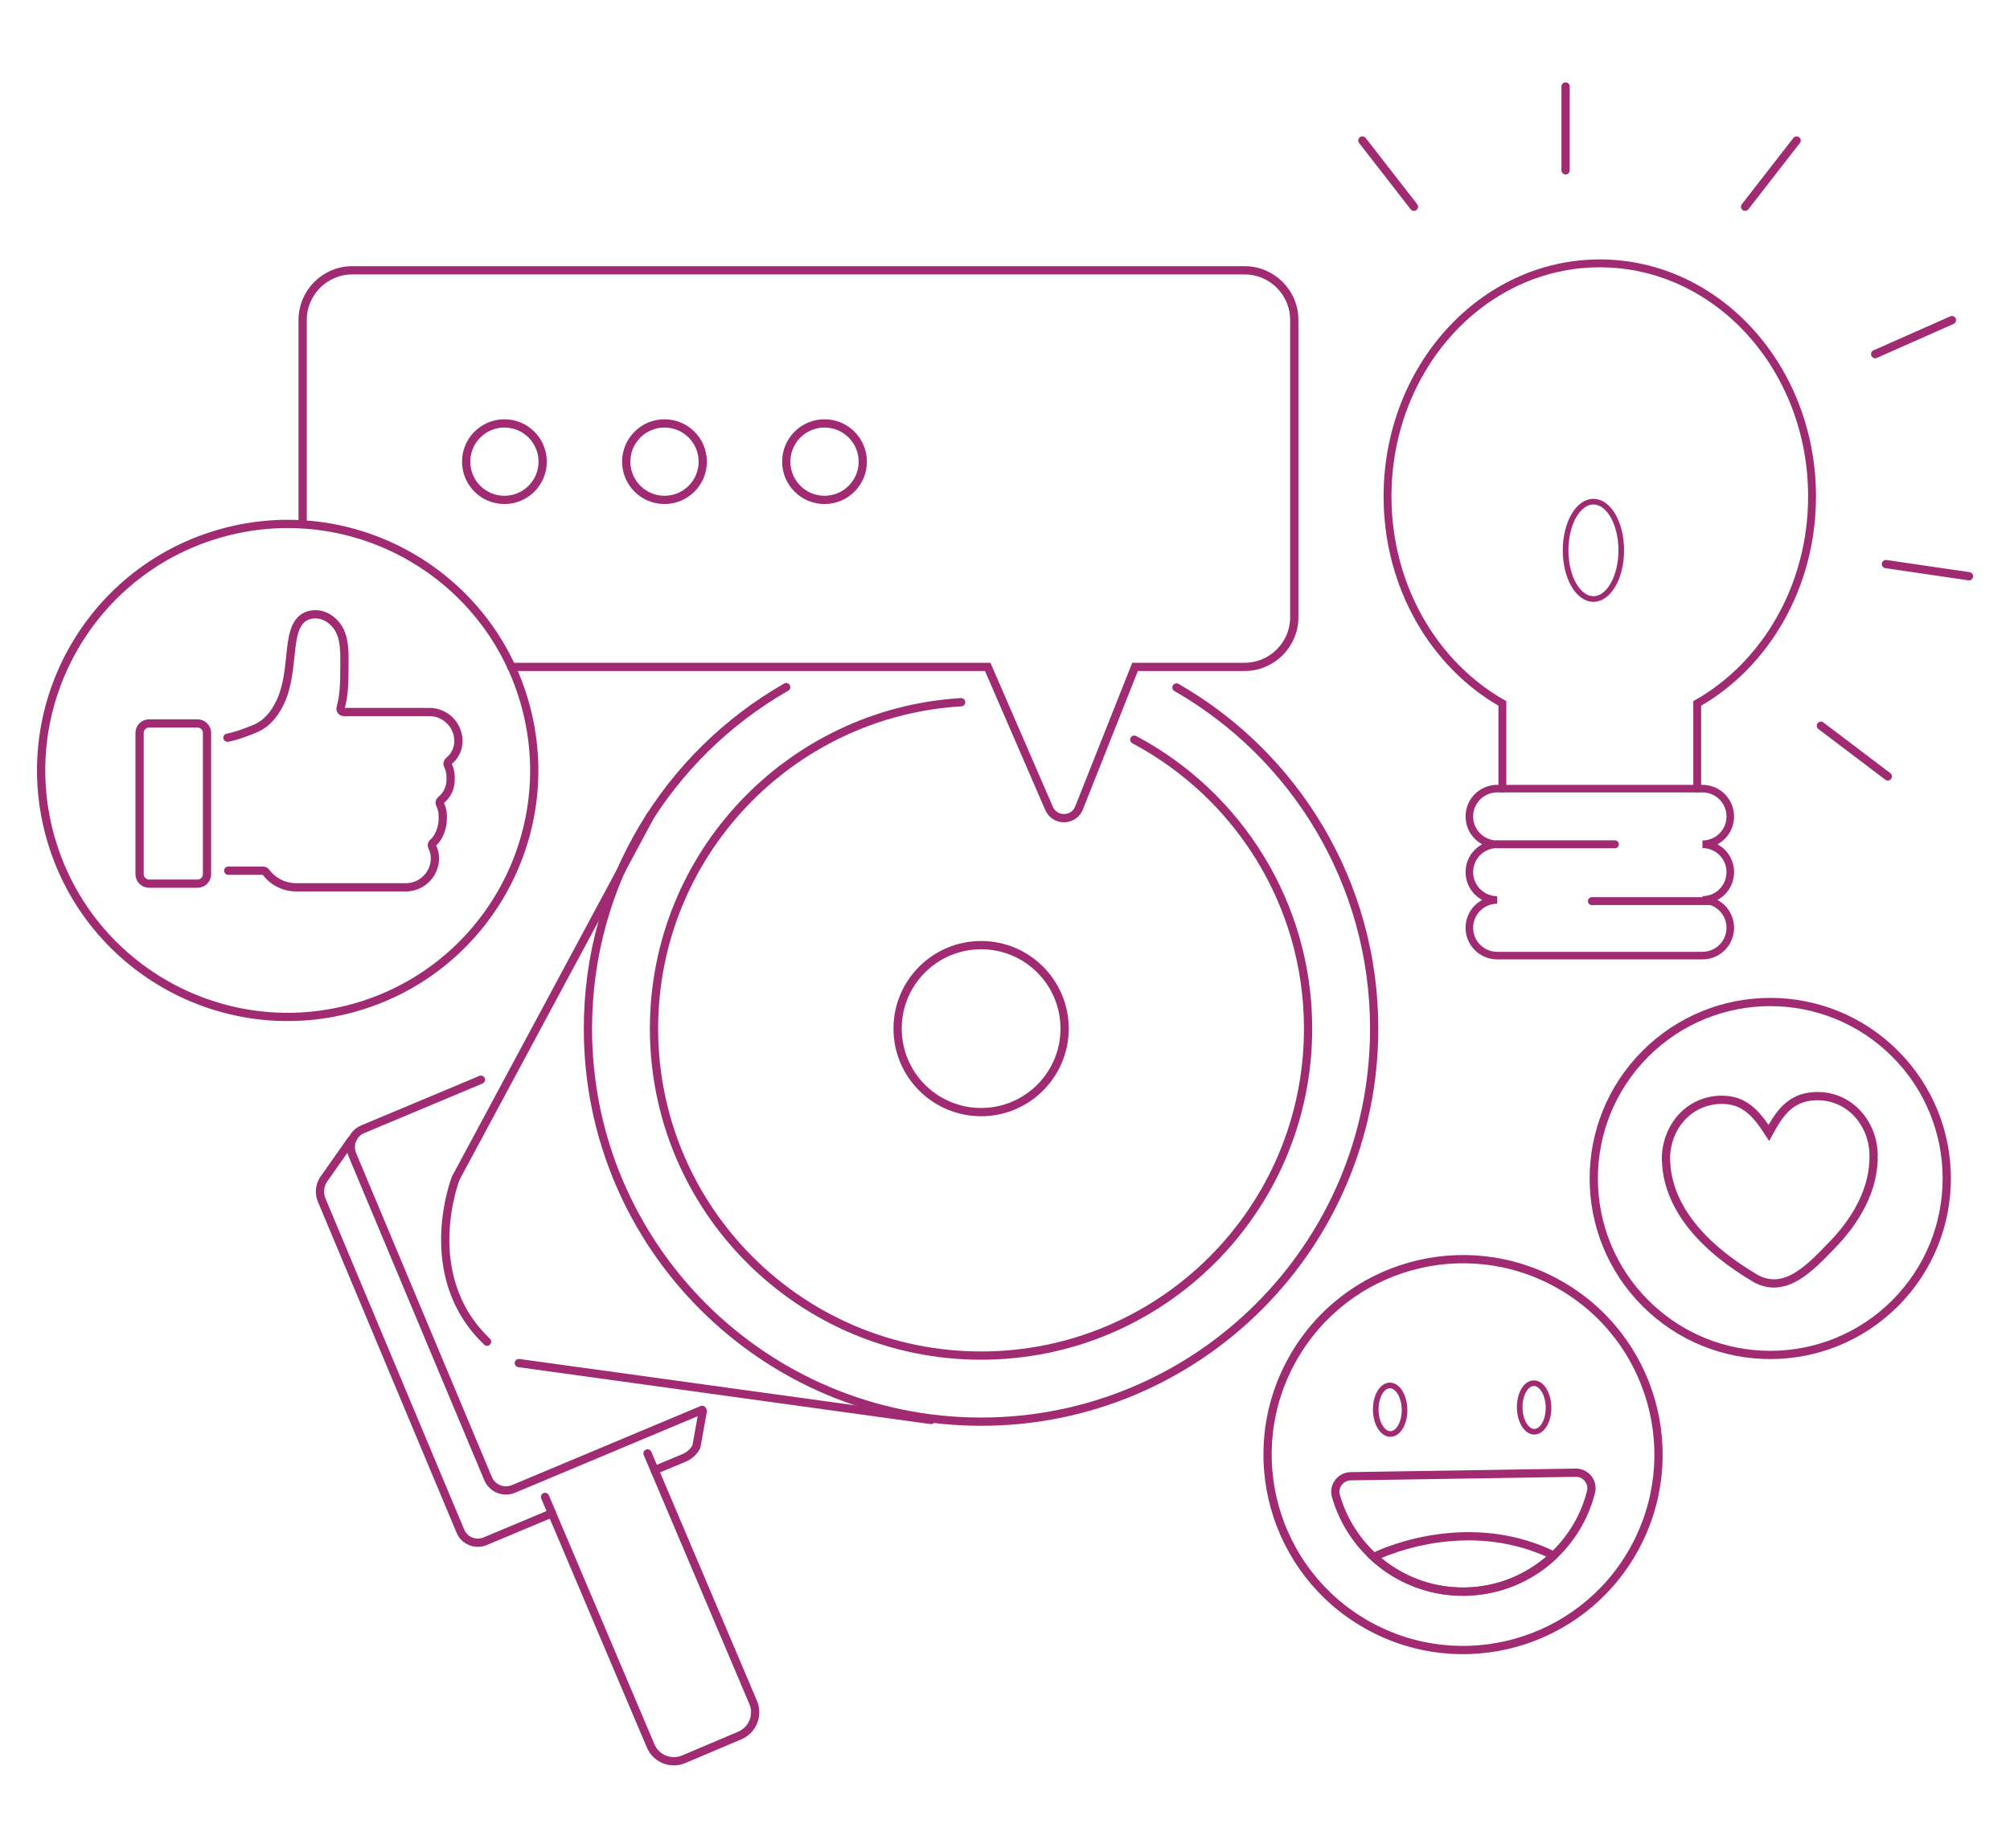 <svg xmlns="http://www.w3.org/2000/svg" xmlns:xlink="http://www.w3.org/1999/xlink" id="Layer_1" x="0px" y="0px" viewBox="0 0 356.72 328" style="enable-background:new 0 0 356.72 328;" xml:space="preserve"><style type="text/css">	.st0{fill:none;stroke:#030303;stroke-width:1.285;stroke-linecap:round;stroke-miterlimit:10;}	.st1{fill:none;stroke:#030303;stroke-width:1.028;stroke-linecap:round;stroke-miterlimit:10;}	.st2{fill:none;stroke:#A12B72;stroke-width:1.285;stroke-linecap:round;stroke-miterlimit:10;}	.st3{fill:none;stroke:#A12B72;stroke-width:1.028;stroke-linecap:round;stroke-miterlimit:10;}	.st4{fill:none;stroke:#030303;stroke-width:1.474;stroke-linecap:round;stroke-miterlimit:10;}	.st5{fill:none;stroke:#A12B72;stroke-width:1.474;stroke-linecap:round;stroke-miterlimit:10;}	.st6{fill:none;stroke:#010101;stroke-width:1.478;stroke-linecap:round;stroke-miterlimit:10;}	.st7{fill:none;stroke:#010101;stroke-width:1.478;stroke-miterlimit:10;}	.st8{fill:#030303;}	.st9{fill:none;stroke:#A12B72;stroke-width:1.478;stroke-linecap:round;stroke-miterlimit:10;}	.st10{fill:none;stroke:#A12B72;stroke-width:1.478;stroke-miterlimit:10;}	.st11{fill:none;stroke:#A12B72;stroke-miterlimit:10;}	.st12{fill:none;stroke:#030303;stroke-width:1.466;stroke-linecap:round;stroke-miterlimit:10;}	.st13{fill:none;stroke:#030303;stroke-width:1.399;stroke-linecap:round;stroke-miterlimit:10;}	.st14{fill:none;stroke:#030303;stroke-width:1.346;stroke-linecap:round;stroke-miterlimit:10;}	.st15{fill:none;stroke:#A12B72;stroke-width:1.466;stroke-linecap:round;stroke-miterlimit:10;}	.st16{fill:none;stroke:#A12B72;stroke-width:1.399;stroke-linecap:round;stroke-miterlimit:10;}	.st17{fill:none;stroke:#A12B72;stroke-width:1.346;stroke-linecap:round;stroke-miterlimit:10;}	.st18{fill:none;stroke:#030303;stroke-width:1.23;stroke-linecap:round;stroke-miterlimit:10;}	.st19{fill:none;stroke:#030303;stroke-width:1.221;stroke-linecap:round;stroke-miterlimit:10;}	.st20{fill:none;stroke:#030303;stroke-width:0.972;stroke-linecap:round;stroke-miterlimit:10;}	.st21{fill:none;stroke:#030303;stroke-width:1.038;stroke-linecap:round;stroke-miterlimit:10;}	.st22{fill:none;stroke:#A12B72;stroke-width:1.23;stroke-linecap:round;stroke-miterlimit:10;}	.st23{fill:none;stroke:#A12B72;stroke-width:1.221;stroke-linecap:round;stroke-miterlimit:10;}	.st24{fill:none;stroke:#A12B72;stroke-width:0.972;stroke-linecap:round;stroke-miterlimit:10;}	.st25{fill:none;stroke:#A12B72;stroke-width:1.038;stroke-linecap:round;stroke-miterlimit:10;}	.st26{fill:#010101;}	.st27{fill:none;stroke:#010101;stroke-width:1.155;stroke-linecap:round;stroke-miterlimit:10;}	.st28{fill:#010101;stroke:#A12B72;}	.st29{fill:none;stroke:#A12B72;stroke-width:1.155;stroke-linecap:round;stroke-miterlimit:10;}	.st30{fill:none;stroke:#A12B72;}	.st31{fill:#F0EFEF;}	.st32{fill:url(#SVGID_1_);}	.st33{fill:url(#SVGID_00000066492658743386945110000008930198479469587090_);}	.st34{fill:url(#SVGID_00000064342165222029957820000003807839594173479841_);}	.st35{fill:url(#SVGID_00000020375249211894758820000013586021849783403940_);}	.st36{fill:url(#SVGID_00000082367901146927471770000009763807494367414419_);}	.st37{fill:url(#SVGID_00000120522549922557704120000001283976905054822322_);}	.st38{fill:url(#SVGID_00000080928231112083796050000010281516504517204910_);}	.st39{fill:url(#SVGID_00000021807235804520135400000005527572736464868502_);}	.st40{fill:url(#SVGID_00000042708220013802542780000001372224914655897233_);}	.st41{fill:url(#SVGID_00000150795732318063203720000013473682664693235117_);}	.st42{fill:url(#SVGID_00000069393229077462791240000011438783653817253776_);}	.st43{fill:url(#SVGID_00000125599118271536388460000006661619505234497981_);}	.st44{fill:#FEBF10;}	.st45{fill:#A12B72;}</style><g>	<g>		<g>			<g>									<ellipse transform="matrix(0.49 -0.872 0.872 0.49 -92.937 357.964)" class="st15" cx="259.63" cy="258.45" rx="34.68" ry="34.68"></ellipse>			</g>		</g>		<g>			<g>				<g>					<path class="st11" d="M249.27,250.2c0.04,2.38-1.08,4.32-2.49,4.35c-1.41,0.02-2.59-1.89-2.62-4.27      c-0.04-2.38,1.08-4.32,2.49-4.35C248.06,245.92,249.23,247.83,249.27,250.2z"></path>				</g>				<g>					<path class="st11" d="M274.82,249.8c0.04,2.38-1.08,4.32-2.49,4.35c-1.41,0.02-2.59-1.89-2.62-4.27      c-0.04-2.38,1.08-4.32,2.49-4.35C273.61,245.51,274.78,247.42,274.82,249.8z"></path>				</g>			</g>		</g>		<path class="st15" d="M239.71,262.05c-1.81,0.03-3.12,1.77-2.62,3.51c2.85,9.94,12.08,17.14,22.91,16.97s19.83-7.66,22.36-17.69   c0.44-1.76-0.92-3.45-2.73-3.42L239.71,262.05z"></path>		<path class="st15" d="M243.81,276.38c4.26,3.9,9.96,6.25,16.19,6.15c5.96-0.09,11.37-2.41,15.45-6.15l-0.22-0.5   C259.47,268.5,244.02,276.27,243.81,276.38z"></path>	</g>	<g>		<g>			<g>									<ellipse transform="matrix(0.707 -0.707 0.707 0.707 -55.877 283.463)" class="st15" cx="314.23" cy="209.18" rx="31.33" ry="31.33"></ellipse>			</g>		</g>		<path id="XMLID_00000082340236868967989540000001770300710091134392_" class="st15" d="M332.51,204.83c0-0.03,0-0.06,0-0.09   c-0.21-5.5-4.38-10.39-10.37-10.16c-4.4,0.17-6.36,3.07-8.22,6.52c-2.12-3.29-4.3-6.04-8.69-5.87c-5.99,0.23-9.77,5.42-9.56,10.93   c0,0.03,0,0.06,0.01,0.09c0.27,6.11,3.85,11.27,8.28,15.22c2.25,2.01,4.74,3.74,7.32,5.3c5.48,3.32,10.14-1.92,13.9-5.79   C329.39,216.63,332.7,211.07,332.51,204.83z"></path>	</g>	<g>		<g>			<g>									<ellipse transform="matrix(0.966 -0.26 0.26 0.966 -33.774 17.954)" class="st15" cx="51.02" cy="136.72" rx="43.73" ry="43.73"></ellipse>			</g>		</g>		<g>			<path class="st15" d="M40.5,154.56l6.21,0c0.19,0,0.36,0.09,0.47,0.24c1.22,1.64,3.18,2.71,5.39,2.71l9.66,0l7.02,0l2.78,0    c2.84,0,5.16-2.32,5.16-5.16l0,0c0-0.74-0.18-1.43-0.49-2.05c-0.12-0.24-0.06-0.54,0.15-0.71c1.05-0.84,1.73-2.75,1.73-4.2    l0-0.59c0-0.74-0.18-1.43-0.49-2.05c-0.12-0.24-0.06-0.54,0.15-0.71c1.05-0.84,1.73-2.13,1.73-3.57l0-0.59    c0-0.74-0.18-1.43-0.49-2.05c-0.12-0.24-0.06-0.54,0.15-0.71c1.05-0.84,1.73-2.13,1.73-3.57l0,0c0-2.84-2.32-5.16-5.16-5.16    l-6.97,0l-2.83,0l-5.38,0c-0.39,0-0.68-0.37-0.57-0.74c0.62-2.19,0.67-4.57,0.67-6.81c0-1.24,0.06-2.65-0.08-4.01    c-0.14-1.38-0.48-2.71-1.29-3.76c-0.9-1.17-2.25-2.03-3.74-2.03c-3.47,0-4.02,3.4-4.34,6.15c-0.38,3.21-0.53,6.53-1.95,9.49    c-0.99,2.07-2.4,3.85-4.61,4.73c-1.7,0.67-2.95,1.19-4.74,1.54"></path>			<path class="st15" d="M35.05,156.86l-8.59,0c-0.94,0-1.69-0.76-1.69-1.69l0-25.06c0-0.94,0.76-1.69,1.69-1.69h8.59    c0.94,0,1.69,0.76,1.69,1.69l0,25.06C36.74,156.1,35.99,156.86,35.05,156.86z"></path>		</g>	</g>	<path class="st15" d="M208.79,122.03c20.97,12.03,35.09,34.65,35.09,60.56c0,38.53-31.24,69.77-69.77,69.77  s-69.77-31.24-69.77-69.77c0-25.95,14.17-48.6,35.19-60.62"></path>	<path class="st15" d="M201.31,131.3c18.35,9.75,30.84,29.06,30.84,51.29c0,32.06-25.99,58.04-58.04,58.04s-58.04-25.99-58.04-58.04  c0-30.87,24.1-56.11,54.51-57.94"></path>	<circle class="st15" cx="174.12" cy="182.59" r="14.82"></circle>	<line class="st15" x1="80.88" y1="209.14" x2="115.37" y2="144.93"></line>	<line class="st15" x1="92.08" y1="241.96" x2="165.22" y2="252.06"></line>	<path class="st15" d="M80.88,209.14c0,0-6.79,17.29,5.56,29.02"></path>	<path class="st15" d="M124.62,250.26L91.13,264.3c-1.76,0.74-3.78-0.09-4.52-1.85l-24.08-57.48c-0.74-1.76,0.09-3.78,1.85-4.52  l20.97-8.79"></path>	<path class="st15" d="M97.96,268.62l-11.87,4.97c-1.71,0.71-3.67-0.09-4.38-1.79l-24.62-58.77c-0.52-1.24-0.37-2.67,0.41-3.77  l4.86-6.91"></path>	<path class="st15" d="M124.72,250.51l-1.13,6.28c-0.47,0.9-1.23,1.6-2.16,1.99l-5.24,2.19"></path>	<path class="st15" d="M114.92,258l18.75,44.21c0.96,2.27-0.1,4.88-2.36,5.85l-9.98,4.23c-2.27,0.96-4.88-0.1-5.85-2.36  l-18.75-44.21"></path>	<path class="st16" d="M301.21,139.99v-15.12c12.1-6.88,20.38-20.75,20.38-36.75c0-22.85-16.86-41.37-37.67-41.37  c-20.8,0-37.67,18.52-37.67,41.37c0,16,8.28,29.87,20.38,36.75v15.12"></path>	<path class="st17" d="M307.08,154.81c0-2.73-2.21-4.94-4.94-4.94c2.73,0,4.94-2.21,4.94-4.94s-2.21-4.94-4.94-4.94h-36.43  c-2.73,0-4.94,2.21-4.94,4.94s2.21,4.94,4.94,4.94c-2.73,0-4.94,2.21-4.94,4.94c0,2.73,2.21,4.94,4.94,4.94  c-2.73,0-4.94,2.21-4.94,4.94c0,2.73,2.21,4.94,4.94,4.94h36.43c2.73,0,4.94-2.21,4.94-4.94c0-2.73-2.21-4.94-4.94-4.94  C304.87,159.75,307.08,157.54,307.08,154.81z"></path>	<line class="st16" x1="265.71" y1="149.87" x2="286.61" y2="149.87"></line>	<line class="st16" x1="303.58" y1="159.96" x2="282.51" y2="159.96"></line>	<path class="st15" d="M90.73,118.38h56.06h28.5l10.89,25.12c1.02,2.35,4.37,2.3,5.32-0.08l9.94-25.04h19.43  c4.88,0,8.83-3.95,8.83-8.83V56.81c0-4.88-3.95-8.83-8.83-8.83H62.54c-4.88,0-8.83,3.95-8.83,8.83v36.26"></path>	<circle class="st15" cx="89.52" cy="81.95" r="6.79"></circle>	<circle class="st15" cx="117.93" cy="81.95" r="6.79"></circle>	<circle class="st15" cx="146.33" cy="81.95" r="6.79"></circle>	<ellipse class="st11" cx="282.79" cy="97.69" rx="4.94" ry="8.64"></ellipse>	<path class="st15" d="M277.85,30.24c0-4.96,0-9.93,0-14.89"></path>	<path class="st15" d="M309.71,36.7c3.05-3.92,6.09-7.84,9.14-11.76"></path>	<path class="st15" d="M250.93,36.7c-3.05-3.92-6.09-7.84-9.14-11.76"></path>	<path class="st15" d="M332.79,62.86c4.54-2.01,9.08-4.02,13.62-6.03"></path>	<path class="st15" d="M334.7,100.13c4.91,0.72,9.82,1.44,14.74,2.16"></path>	<path class="st15" d="M323.16,128.83c3.96,3,7.92,5.99,11.87,8.99"></path></g></svg>